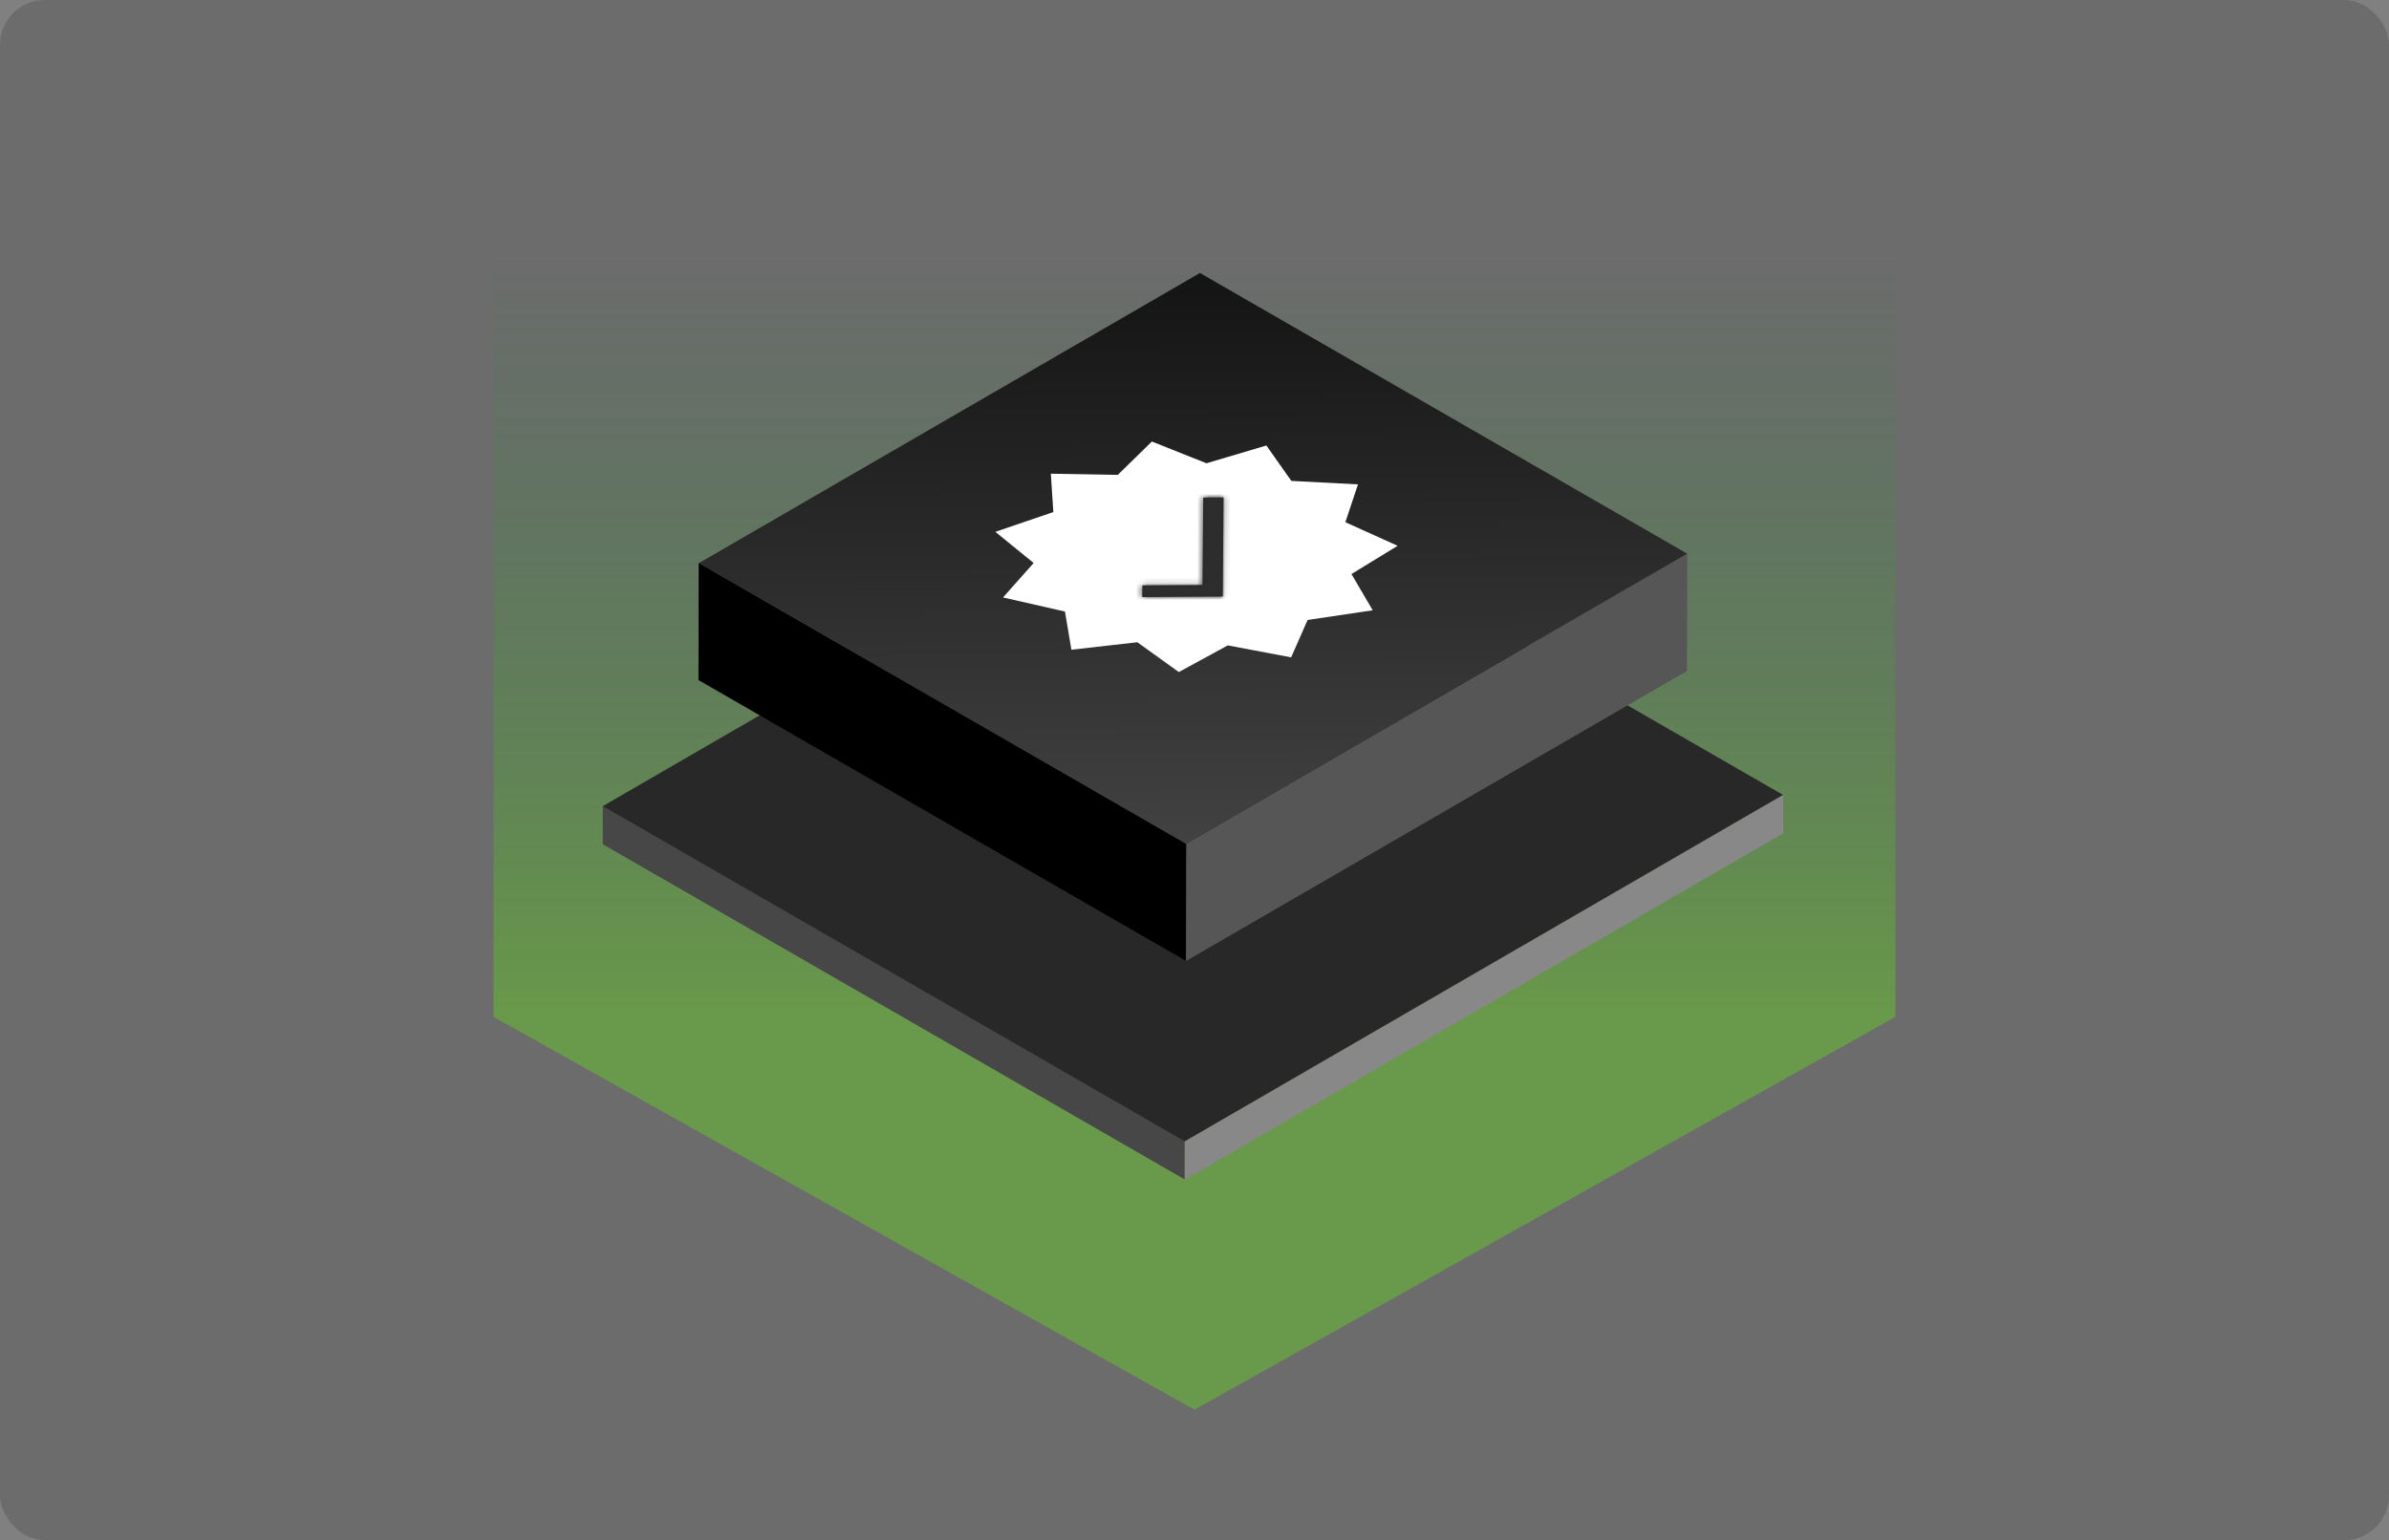 <svg fill="none" height="276" viewBox="0 0 428 276" width="428" xmlns="http://www.w3.org/2000/svg" xmlns:xlink="http://www.w3.org/1999/xlink"><rect x="0" y="0" width="428" height="276" fill="#808080" stroke="none"/><linearGradient id="a" gradientUnits="userSpaceOnUse" x1="214.263" x2="214.263" y1="44.684" y2="253.105"><stop offset="0" stop-color="#008a22" stop-opacity="0"/><stop offset=".656" stop-color="#64dc16"/></linearGradient><linearGradient id="b" gradientUnits="userSpaceOnUse" x1="-51.5" x2="48.49" y1="50.017" y2="152.972"><stop offset="0" stop-color="#424242"/><stop offset="1" stop-color="#141414"/></linearGradient><clipPath id="c"><rect height="276" rx="8" width="428"/></clipPath><clipPath id="d"><path d="m0 0h71.865v70.989h-71.865z" transform="matrix(.866 -.5 .869 .495 152 99.924)"/></clipPath><mask id="e" height="18" maskUnits="userSpaceOnUse" width="16" x="204" y="89"><path d="m215.43 104.832-10.766.068-.03 2.095 14.432-.091.141-17.767-3.641.023z" fill="#fff"/></mask><g clip-path="url(#c)"><rect fill="#212121" fill-opacity=".2" height="276" rx="8" width="428"/><path d="m214-29 125.574 70.408v140.816l-125.574 70.408-125.574-70.408v-140.816z" fill="url(#a)" fill-opacity=".4"/><path d="m0 0h123.913v6.903h-123.913z" fill="#888" transform="matrix(.865 -.501 -.002 1 212.285 204.514)"/><path d="m0 0h120.376v6.891h-120.376z" fill="#474747" transform="matrix(.866 .499 .002 -1 107.98 151.281)"/><path d="m0 0h123.921v120.376h-123.921z" fill="#282828" transform="matrix(.865 -.501 -.866 -.499 212.237 204.533)"/><path d="m0 0h103.755v21.018h-103.755z" fill="#565656" transform="matrix(.865 -.501 -.002 1 212.521 151.2)"/><path d="m0 0h100.822v21.009h-100.822z" fill="#000" transform="matrix(.866 .499 .002 -1 125.133 121.869)"/><path d="m0 0h103.792v100.802h-103.792z" fill="url(#b)" transform="matrix(.865 -.501 -.866 -.499 212.49 151.221)"/><g clip-path="url(#d)"><path d="m188.261 84.89 11.991.212 6.11-5.98 9.787 3.899 10.726-3.187 4.476 6.348 11.937.619-2.257 6.781 9.359 4.228-8.273 5.061 3.809 6.495-11.662 1.735-2.951 6.699-11.349-2.142-8.773 4.776-7.432-5.339-11.811 1.338-1.156-6.841-11.098-2.526 5.488-6.171-6.862-5.588 10.388-3.542z" fill="#fff"/><path d="m215.43 104.832-10.766.068-.03 2.095 14.432-.091.141-17.767-3.641.023z" fill="#272727"/><g mask="url(#e)"><path d="m0 0h35.932v35.494h-35.932z" fill="#2d2d2d" transform="matrix(.866 -.5 .869 .495 182.981 99.729)"/></g></g></g></svg>